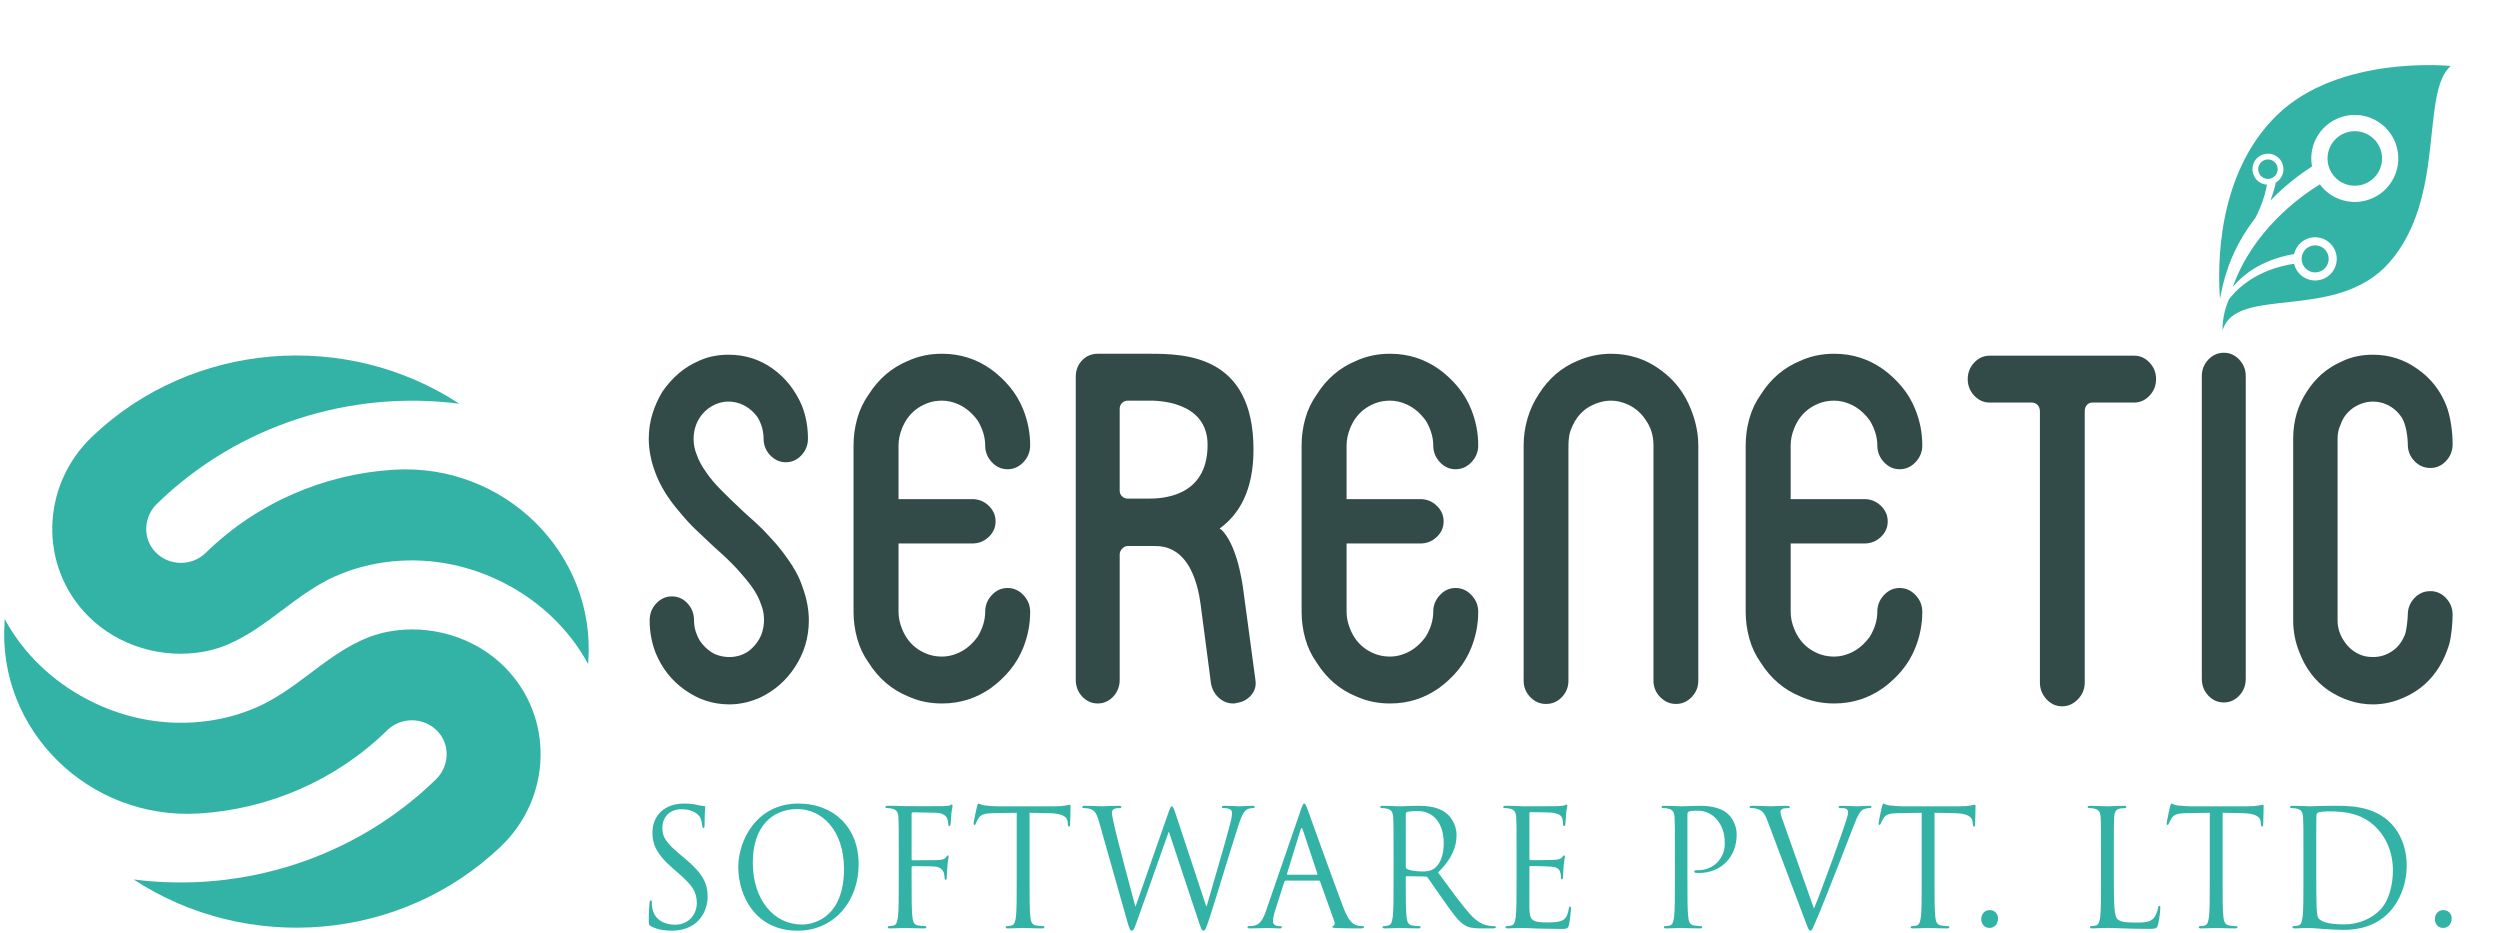 <svg width="201" height="75" viewBox="0 0 201 75" fill="none" xmlns="http://www.w3.org/2000/svg">
<path d="M3.232 53.513C5.455 55.652 8.316 57.161 11.377 57.789C14.502 58.43 17.839 58.119 20.743 56.82C24.462 55.157 27.107 51.565 31.206 50.787C34.573 50.148 38.182 51.223 40.578 53.633C44.577 57.656 44.374 64.136 40.268 68.055C32.193 75.764 19.806 76.65 10.742 70.709C19.469 71.829 28.49 69.036 35.04 62.672C36.123 61.619 36.222 59.896 35.186 58.799C34.097 57.644 32.253 57.616 31.128 58.717C26.978 62.775 21.587 65.048 16.044 65.401C7.141 65.968 -0.245 58.688 0.369 49.984C0.373 49.915 0.379 49.847 0.384 49.778C1.129 51.165 2.097 52.421 3.232 53.513Z" fill="#33B3A6"/>
<path d="M44.435 49.655C42.212 47.516 39.351 46.007 36.289 45.379C33.165 44.738 29.827 45.049 26.924 46.347C23.204 48.011 20.56 51.602 16.461 52.38C13.093 53.02 9.485 51.944 7.089 49.535C3.09 45.512 3.293 39.032 7.398 35.113C15.474 27.403 27.861 26.518 36.925 32.458C28.198 31.339 19.176 34.132 12.627 40.496C11.544 41.548 11.445 43.271 12.48 44.369C13.57 45.524 15.414 45.551 16.539 44.451C20.689 40.392 26.079 38.12 31.623 37.767C40.525 37.2 47.911 44.48 47.298 53.184C47.293 53.252 47.288 53.321 47.283 53.39C46.538 52.003 45.569 50.747 44.435 49.655Z" fill="#33B3A6"/>
<path d="M179.203 24.07C179.27 23.985 179.339 23.9 179.41 23.816C181.045 21.889 183.423 21.352 184.446 21.206C184.506 21.469 184.629 21.722 184.817 21.942C185.44 22.672 186.536 22.758 187.266 22.135C187.996 21.512 188.082 20.416 187.459 19.686C186.836 18.956 185.74 18.87 185.01 19.493C184.715 19.745 184.525 20.075 184.445 20.427C183.353 20.602 181.12 21.176 179.561 23.014C179.547 23.031 179.533 23.048 179.519 23.065C181.124 18.568 184.819 15.867 186.514 14.823C186.838 15.261 187.269 15.629 187.792 15.884C189.528 16.731 191.623 16.009 192.47 14.273C193.317 12.536 192.595 10.441 190.859 9.594C189.122 8.748 187.027 9.469 186.18 11.206C185.838 11.909 185.752 12.67 185.886 13.384C185.019 13.94 183.77 14.849 182.539 16.126C182.766 15.545 182.898 15.044 182.974 14.678C183.157 14.571 183.316 14.415 183.429 14.216C183.768 13.617 183.557 12.856 182.957 12.516C182.358 12.177 181.596 12.388 181.257 12.988C180.918 13.587 181.129 14.348 181.728 14.688C181.898 14.784 182.081 14.836 182.263 14.847C182.171 15.378 181.931 16.375 181.328 17.525C180.354 18.788 179.484 20.305 178.947 22.086C178.752 22.733 178.601 23.383 178.488 24.03C178.287 21.367 178.229 13.999 183.042 9.282C188.051 4.373 197.038 5.305 197.038 5.305C194.577 7.452 196.694 15.875 192.094 21.113C187.866 25.927 179.795 22.892 178.7 26.551C178.7 26.551 178.611 25.431 179.203 24.07Z" fill="#33B3A6"/>
<path d="M181.953 14.28C182.327 14.495 182.805 14.366 183.021 13.992C183.236 13.618 183.107 13.14 182.733 12.924C182.358 12.709 181.88 12.838 181.665 13.212C181.45 13.587 181.579 14.065 181.953 14.28Z" fill="#33B3A6"/>
<path d="M188.232 14.64C189.282 15.243 190.622 14.882 191.226 13.832C191.829 12.783 191.468 11.442 190.418 10.839C189.369 10.235 188.028 10.596 187.425 11.646C186.821 12.696 187.182 14.036 188.232 14.64Z" fill="#33B3A6"/>
<path d="M185.595 21.758C186.116 22.058 186.782 21.878 187.082 21.357C187.381 20.836 187.202 20.17 186.681 19.87C186.159 19.571 185.494 19.75 185.194 20.271C184.894 20.793 185.074 21.458 185.595 21.758Z" fill="#33B3A6"/>
<path d="M184.372 49.882V35.27C184.372 33.857 184.739 32.594 185.473 31.482C186.171 30.381 187.106 29.575 188.278 29.061C189.023 28.699 189.858 28.518 190.781 28.518C192.098 28.518 193.291 28.899 194.359 29.662C195.427 30.4 196.204 31.388 196.691 32.625C197.035 33.501 197.201 34.842 197.19 35.73C197.19 36.243 197.013 36.687 196.663 37.062C196.312 37.437 195.893 37.625 195.405 37.625C194.894 37.625 194.463 37.437 194.112 37.062C193.761 36.687 193.586 36.243 193.586 35.73C193.586 35.092 193.426 34.069 193.107 33.581C192.787 33.095 192.372 32.738 191.864 32.513C191.521 32.362 191.16 32.288 190.781 32.288C190.249 32.288 189.727 32.45 189.219 32.776C188.71 33.138 188.367 33.588 188.189 34.126C188.023 34.463 187.941 34.846 187.941 35.269V49.881C187.941 50.47 188.112 51.02 188.456 51.532C188.775 52.02 189.184 52.376 189.681 52.602C190 52.752 190.367 52.826 190.781 52.826C191.361 52.826 191.882 52.664 192.343 52.34C192.782 52.052 193.119 51.614 193.356 51.026C193.498 50.639 193.575 49.798 193.587 49.422C193.587 48.91 193.762 48.465 194.113 48.09C194.463 47.715 194.894 47.527 195.406 47.527C195.894 47.527 196.312 47.715 196.664 48.09C197.014 48.465 197.19 48.909 197.19 49.422C197.19 50.086 197.095 51.195 196.905 51.832C196.715 52.47 196.448 53.07 196.104 53.632C195.404 54.758 194.455 55.577 193.256 56.09C192.449 56.453 191.624 56.633 190.782 56.633C189.528 56.633 188.326 56.252 187.178 55.489C186.137 54.752 185.374 53.752 184.888 52.489C184.544 51.652 184.372 50.782 184.372 49.882Z" fill="#334B48"/>
<path d="M177.026 54.566V30.237C177.026 29.724 177.2 29.284 177.547 28.915C177.894 28.545 178.31 28.361 178.792 28.361C179.275 28.361 179.69 28.545 180.037 28.915C180.385 29.284 180.559 29.724 180.559 30.237V54.566C180.559 55.103 180.385 55.557 180.037 55.925C179.69 56.294 179.275 56.478 178.792 56.478C178.31 56.478 177.894 56.294 177.547 55.925C177.2 55.557 177.026 55.103 177.026 54.566Z" fill="#334B48"/>
<path d="M122.501 54.722V35.814C122.501 35.077 122.604 34.354 122.811 33.648C123.018 32.942 123.318 32.294 123.708 31.706C124.489 30.457 125.519 29.562 126.797 29.024C127.673 28.637 128.584 28.442 129.53 28.442C130.986 28.442 132.293 28.862 133.453 29.7C134.613 30.524 135.447 31.601 135.957 32.926C136.347 33.901 136.543 34.864 136.543 35.815V54.722C136.543 55.235 136.365 55.676 136.009 56.045C135.655 56.414 135.234 56.598 134.749 56.598C134.264 56.598 133.841 56.414 133.48 56.045C133.118 55.676 132.939 55.235 132.939 54.722V35.815C132.939 35.052 132.743 34.389 132.353 33.826C131.985 33.239 131.488 32.801 130.861 32.513C130.4 32.313 129.956 32.213 129.529 32.213C128.879 32.213 128.234 32.414 127.594 32.814C127.038 33.201 126.623 33.739 126.352 34.426C126.257 34.626 126.191 34.852 126.156 35.102C126.12 35.352 126.103 35.589 126.103 35.814V54.722C126.103 55.234 125.928 55.676 125.579 56.045C125.23 56.413 124.801 56.598 124.292 56.598C123.807 56.598 123.387 56.413 123.032 56.045C122.678 55.676 122.501 55.234 122.501 54.722Z" fill="#334B48"/>
<path d="M52.16 35.27C52.16 34.583 52.258 33.919 52.453 33.281C52.649 32.644 52.918 32.044 53.261 31.482C54.043 30.356 54.983 29.549 56.084 29.062C56.829 28.699 57.657 28.518 58.569 28.518C59.906 28.518 61.102 28.899 62.155 29.662C63.173 30.4 63.948 31.388 64.48 32.625C64.799 33.451 64.96 34.332 64.96 35.27C64.96 35.783 64.785 36.227 64.436 36.602C64.087 36.977 63.67 37.165 63.184 37.165C62.699 37.165 62.279 36.978 61.924 36.602C61.569 36.227 61.392 35.783 61.392 35.27C61.392 34.682 61.238 34.12 60.93 33.581C60.587 33.095 60.16 32.738 59.652 32.513C59.309 32.362 58.948 32.288 58.569 32.288C58.012 32.288 57.486 32.463 56.99 32.813C56.528 33.151 56.191 33.589 55.977 34.126C55.836 34.489 55.765 34.87 55.765 35.269C55.765 35.733 55.847 36.158 56.014 36.545C56.155 36.984 56.41 37.458 56.777 37.971C57.072 38.409 57.463 38.875 57.948 39.369C58.433 39.863 59.036 40.447 59.759 41.122C60.078 41.41 60.425 41.723 60.797 42.06C61.169 42.398 61.54 42.772 61.907 43.185C62.297 43.598 62.631 43.989 62.91 44.357C63.188 44.727 63.445 45.093 63.682 45.455C64.072 46.069 64.35 46.644 64.516 47.181C64.859 48.105 65.031 49.007 65.031 49.881C65.031 51.245 64.658 52.495 63.913 53.632C63.214 54.709 62.279 55.528 61.108 56.09C60.28 56.453 59.457 56.633 58.64 56.633C57.327 56.633 56.126 56.24 55.037 55.452C53.995 54.714 53.22 53.726 52.711 52.489C52.392 51.663 52.232 50.794 52.232 49.881C52.232 49.344 52.409 48.887 52.765 48.512C53.12 48.137 53.54 47.949 54.025 47.949C54.51 47.949 54.927 48.136 55.277 48.512C55.625 48.887 55.8 49.344 55.8 49.881C55.8 50.444 55.959 50.994 56.279 51.532C56.623 52.02 57.031 52.376 57.504 52.601C57.871 52.751 58.25 52.826 58.64 52.826C59.22 52.826 59.741 52.663 60.203 52.339C60.664 51.977 61.001 51.538 61.214 51.026C61.357 50.639 61.427 50.245 61.427 49.844C61.427 49.381 61.344 48.956 61.179 48.568C61.036 48.131 60.794 47.668 60.451 47.181C60.132 46.743 59.738 46.267 59.27 45.755C58.803 45.243 58.191 44.655 57.433 43.992C56.972 43.554 56.504 43.114 56.031 42.67C55.557 42.225 55.113 41.747 54.699 41.235C53.752 40.159 53.078 39.071 52.676 37.97C52.332 37.046 52.16 36.146 52.16 35.27Z" fill="#334B48"/>
<path d="M158.205 30.48C158.205 29.965 158.379 29.522 158.729 29.151C159.077 28.78 159.494 28.595 159.978 28.595H171.574C172.059 28.595 172.475 28.779 172.824 29.151C173.173 29.522 173.348 29.964 173.348 30.48C173.348 30.995 173.173 31.438 172.825 31.809C172.477 32.18 172.062 32.366 171.578 32.366H168.233C168.044 32.366 167.893 32.432 167.781 32.563C167.669 32.694 167.613 32.859 167.613 33.059V54.876C167.613 55.388 167.432 55.835 167.069 56.217C166.706 56.597 166.281 56.788 165.794 56.788C165.306 56.788 164.886 56.597 164.536 56.217C164.185 55.835 164.009 55.388 164.009 54.876V33.059C164.009 32.859 163.947 32.694 163.823 32.563C163.699 32.432 163.543 32.366 163.355 32.366H159.974C159.491 32.366 159.074 32.18 158.726 31.809C158.379 31.438 158.205 30.995 158.205 30.48Z" fill="#334B48"/>
<path d="M81.008 47.274C80.515 47.274 80.093 47.465 79.739 47.847C79.385 48.228 79.208 48.675 79.208 49.188C79.208 49.85 79.01 50.512 78.614 51.176C78.17 51.789 77.654 52.227 77.066 52.489C76.622 52.689 76.184 52.789 75.752 52.789C75.38 52.789 75.035 52.739 74.717 52.639C74.4 52.539 74.09 52.388 73.791 52.188C73.226 51.8 72.806 51.263 72.53 50.576C72.338 50.112 72.242 49.65 72.242 49.188V46.674V46.018V43.696H78.169C78.681 43.696 79.122 43.522 79.492 43.173C79.861 42.824 80.045 42.406 80.045 41.921C80.045 41.436 79.861 41.016 79.492 40.661C79.122 40.306 78.681 40.128 78.169 40.128H72.242V35.814C72.242 35.352 72.338 34.889 72.53 34.426C72.806 33.739 73.226 33.201 73.791 32.814C74.091 32.613 74.4 32.464 74.717 32.363C75.035 32.263 75.38 32.213 75.752 32.213C76.184 32.213 76.622 32.313 77.066 32.513C77.654 32.775 78.17 33.213 78.614 33.825C79.01 34.489 79.208 35.152 79.208 35.814C79.208 36.326 79.385 36.774 79.739 37.155C80.093 37.536 80.516 37.727 81.008 37.727C81.499 37.727 81.926 37.536 82.285 37.155C82.645 36.774 82.825 36.326 82.825 35.814C82.825 34.814 82.638 33.85 82.267 32.925C82.003 32.263 81.649 31.662 81.205 31.125C80.761 30.587 80.257 30.112 79.693 29.7C78.517 28.862 77.204 28.442 75.752 28.442H75.716C74.732 28.442 73.82 28.637 72.981 29.024C71.685 29.562 70.641 30.457 69.849 31.706C69.429 32.294 69.12 32.942 68.922 33.648C68.724 34.354 68.625 35.077 68.625 35.814V40.128V43.696V46.018V46.674V49.188C68.625 49.924 68.724 50.647 68.922 51.354C69.12 52.06 69.429 52.707 69.849 53.295C70.641 54.545 71.685 55.44 72.981 55.977C73.82 56.364 74.732 56.559 75.716 56.559H75.752C77.204 56.559 78.517 56.139 79.693 55.302C80.257 54.89 80.761 54.414 81.205 53.877C81.649 53.339 82.003 52.738 82.267 52.077C82.638 51.151 82.825 50.188 82.825 49.188C82.825 48.675 82.645 48.228 82.285 47.847C81.925 47.465 81.499 47.274 81.008 47.274Z" fill="#334B48"/>
<path d="M117.031 47.274C116.539 47.274 116.116 47.465 115.763 47.847C115.409 48.228 115.232 48.675 115.232 49.188C115.232 49.85 115.034 50.512 114.638 51.176C114.194 51.789 113.678 52.227 113.09 52.489C112.645 52.689 112.208 52.789 111.776 52.789C111.404 52.789 111.059 52.739 110.741 52.639C110.423 52.539 110.114 52.388 109.814 52.188C109.25 51.8 108.83 51.263 108.554 50.576C108.362 50.112 108.266 49.65 108.266 49.188V46.674V46.018V43.696H114.193C114.705 43.696 115.146 43.522 115.515 43.173C115.884 42.824 116.068 42.406 116.068 41.921C116.068 41.436 115.884 41.016 115.515 40.661C115.146 40.306 114.705 40.128 114.193 40.128H108.266V35.814C108.266 35.352 108.362 34.889 108.554 34.426C108.83 33.739 109.25 33.201 109.814 32.814C110.114 32.613 110.423 32.464 110.741 32.363C111.059 32.263 111.404 32.213 111.776 32.213C112.208 32.213 112.645 32.313 113.09 32.513C113.678 32.775 114.194 33.213 114.638 33.825C115.034 34.489 115.232 35.152 115.232 35.814C115.232 36.326 115.409 36.774 115.763 37.155C116.116 37.536 116.54 37.727 117.031 37.727C117.523 37.727 117.95 37.536 118.309 37.155C118.669 36.774 118.849 36.326 118.849 35.814C118.849 34.814 118.662 33.85 118.291 32.925C118.027 32.263 117.673 31.662 117.229 31.125C116.785 30.587 116.281 30.112 115.717 29.7C114.541 28.862 113.227 28.442 111.776 28.442H111.74C110.756 28.442 109.843 28.637 109.004 29.024C107.708 29.562 106.664 30.457 105.873 31.706C105.453 32.294 105.144 32.942 104.946 33.648C104.748 34.354 104.649 35.077 104.649 35.814V40.128V43.696V46.018V46.674V49.188C104.649 49.924 104.748 50.647 104.946 51.354C105.144 52.06 105.453 52.707 105.873 53.295C106.665 54.545 107.708 55.44 109.004 55.977C109.843 56.364 110.756 56.559 111.74 56.559H111.776C113.227 56.559 114.541 56.139 115.717 55.302C116.281 54.89 116.785 54.414 117.229 53.877C117.673 53.339 118.027 52.738 118.291 52.077C118.662 51.151 118.849 50.188 118.849 49.188C118.849 48.675 118.669 48.228 118.309 47.847C117.949 47.465 117.523 47.274 117.031 47.274Z" fill="#334B48"/>
<path d="M152.736 47.274C152.243 47.274 151.821 47.465 151.467 47.847C151.113 48.228 150.936 48.675 150.936 49.188C150.936 49.85 150.738 50.512 150.342 51.176C149.898 51.789 149.382 52.227 148.794 52.489C148.35 52.689 147.912 52.789 147.48 52.789C147.109 52.789 146.763 52.739 146.446 52.639C146.128 52.539 145.818 52.388 145.519 52.188C144.955 51.8 144.535 51.263 144.258 50.576C144.066 50.112 143.97 49.65 143.97 49.188V46.674V46.018V43.696H149.897C150.41 43.696 150.85 43.522 151.22 43.173C151.589 42.824 151.773 42.406 151.773 41.921C151.773 41.436 151.589 41.016 151.22 40.661C150.85 40.306 150.41 40.128 149.897 40.128H143.97V35.814C143.97 35.352 144.066 34.889 144.258 34.426C144.535 33.739 144.955 33.201 145.519 32.814C145.819 32.613 146.128 32.464 146.446 32.363C146.763 32.263 147.109 32.213 147.48 32.213C147.912 32.213 148.35 32.313 148.794 32.513C149.382 32.775 149.898 33.213 150.342 33.825C150.738 34.489 150.936 35.152 150.936 35.814C150.936 36.326 151.113 36.774 151.467 37.155C151.821 37.536 152.244 37.727 152.736 37.727C153.227 37.727 153.654 37.536 154.013 37.155C154.373 36.774 154.553 36.326 154.553 35.814C154.553 34.814 154.366 33.85 153.995 32.925C153.731 32.263 153.377 31.662 152.933 31.125C152.489 30.587 151.986 30.112 151.421 29.7C150.246 28.862 148.932 28.442 147.48 28.442H147.444C146.46 28.442 145.548 28.637 144.709 29.024C143.413 29.562 142.369 30.457 141.577 31.706C141.157 32.294 140.848 32.942 140.65 33.648C140.452 34.354 140.353 35.077 140.353 35.814V40.128V43.696V46.018V46.674V49.188C140.353 49.924 140.452 50.647 140.65 51.354C140.848 52.06 141.157 52.707 141.577 53.295C142.369 54.545 143.413 55.44 144.709 55.977C145.548 56.364 146.46 56.559 147.444 56.559H147.48C148.932 56.559 150.246 56.139 151.421 55.302C151.985 54.89 152.489 54.414 152.933 53.877C153.377 53.339 153.731 52.738 153.995 52.077C154.366 51.151 154.553 50.188 154.553 49.188C154.553 48.675 154.373 48.228 154.013 47.847C153.653 47.465 153.227 47.274 152.736 47.274Z" fill="#334B48"/>
<path d="M100.94 54.699L100.815 53.771C100.758 53.347 100.686 52.81 100.598 52.16C100.51 51.51 100.419 50.831 100.324 50.123C100.228 49.415 100.137 48.736 100.049 48.086C99.962 47.436 99.644 44.234 98.327 42.712C98.238 42.618 98.148 42.547 98.056 42.492C99.57 41.41 100.781 39.504 100.781 36.15C100.781 28.442 95.133 28.442 92.331 28.442H88.266C87.758 28.442 87.331 28.623 86.988 28.985C86.657 29.335 86.491 29.78 86.491 30.317V54.646C86.491 55.183 86.665 55.637 87.012 56.006C87.359 56.374 87.775 56.559 88.258 56.559C88.741 56.559 89.156 56.374 89.503 56.006C89.85 55.637 90.024 55.183 90.024 54.646V44.554C90.036 44.366 90.113 44.21 90.256 44.085C90.375 43.96 90.517 43.897 90.683 43.897H92.32C92.449 43.897 92.652 43.903 92.906 43.902C96.11 43.902 96.477 48.209 96.593 49.083C96.707 49.955 96.823 50.827 96.937 51.694C97.051 52.56 97.15 53.307 97.231 53.932C97.314 54.557 97.355 54.883 97.355 54.907C97.439 55.395 97.649 55.793 97.989 56.099C98.328 56.406 98.716 56.559 99.156 56.559C99.275 56.559 99.359 56.546 99.407 56.52C99.894 56.457 100.293 56.246 100.602 55.886C100.84 55.601 100.959 55.29 100.959 54.951C100.958 54.867 100.951 54.783 100.94 54.699ZM92.318 40.089H90.681C90.492 40.089 90.334 40.026 90.21 39.901C90.085 39.778 90.023 39.627 90.023 39.451V32.886C90.023 32.687 90.085 32.524 90.21 32.398C90.334 32.275 90.492 32.212 90.681 32.212H92.318C92.983 32.199 97.09 32.212 97.09 35.767C97.09 40.039 93.291 40.089 92.318 40.089Z" fill="#334B48"/>
<path d="M52.345 74.475C52.173 74.384 52.16 74.332 52.16 73.98C52.16 73.328 52.209 72.806 52.222 72.598C52.234 72.454 52.259 72.389 52.321 72.389C52.394 72.389 52.407 72.428 52.407 72.533C52.407 72.65 52.407 72.832 52.444 73.015C52.628 73.98 53.44 74.345 54.264 74.345C55.445 74.345 56.023 73.445 56.023 72.611C56.023 71.711 55.666 71.189 54.608 70.264L54.055 69.781C52.751 68.647 52.455 67.838 52.455 66.951C52.455 65.556 53.439 64.605 55.002 64.605C55.481 64.605 55.838 64.656 56.146 64.735C56.379 64.787 56.478 64.8 56.576 64.8C56.675 64.8 56.7 64.826 56.7 64.892C56.7 64.957 56.65 65.387 56.65 66.274C56.65 66.483 56.625 66.573 56.564 66.573C56.49 66.573 56.478 66.508 56.465 66.404C56.453 66.248 56.379 65.896 56.306 65.752C56.231 65.609 55.9 65.062 54.768 65.062C53.919 65.062 53.255 65.622 53.255 66.574C53.255 67.317 53.575 67.787 54.756 68.765L55.1 69.051C56.551 70.264 56.896 71.073 56.896 72.115C56.896 72.65 56.7 73.641 55.85 74.28C55.322 74.671 54.657 74.827 53.993 74.827C53.415 74.827 52.849 74.736 52.345 74.475Z" fill="#33B3A6"/>
<path d="M64.203 64.605C66.971 64.605 69.037 66.457 69.037 69.495C69.037 72.415 67.094 74.828 64.129 74.828C60.759 74.828 59.357 72.051 59.357 69.704C59.356 67.591 60.808 64.605 64.203 64.605ZM64.461 74.332C65.568 74.332 67.856 73.654 67.856 69.859C67.856 66.731 66.059 65.049 64.116 65.049C62.062 65.049 60.525 66.482 60.525 69.338C60.525 72.376 62.247 74.332 64.461 74.332Z" fill="#33B3A6"/>
<path d="M72.26 68.569C72.26 66.535 72.26 66.17 72.235 65.752C72.21 65.31 72.112 65.101 71.706 65.01C71.608 64.983 71.399 64.97 71.288 64.97C71.239 64.97 71.189 64.944 71.189 64.892C71.189 64.814 71.251 64.788 71.386 64.788C71.669 64.788 72.002 64.788 72.272 64.8L72.776 64.813C73.022 64.813 75.519 64.826 75.802 64.813C76.036 64.8 76.233 64.8 76.343 64.761C76.417 64.735 76.466 64.683 76.515 64.683C76.564 64.683 76.589 64.735 76.589 64.8C76.589 64.892 76.528 65.049 76.491 65.413C76.478 65.544 76.454 66.118 76.429 66.274C76.417 66.339 76.392 66.417 76.331 66.417C76.269 66.417 76.244 66.352 76.244 66.261C76.244 66.157 76.208 65.935 76.133 65.765C76.06 65.596 75.777 65.361 75.297 65.348L73.403 65.309C73.329 65.309 73.293 65.348 73.293 65.452V69.051C73.293 69.129 73.305 69.168 73.379 69.168L74.953 69.155C75.162 69.155 75.334 69.155 75.507 69.142C75.803 69.116 75.962 69.077 76.073 68.907C76.122 68.842 76.159 68.777 76.209 68.777C76.257 68.777 76.27 68.816 76.27 68.881C76.27 68.959 76.209 69.181 76.172 69.612C76.147 69.872 76.123 70.394 76.123 70.485C76.123 70.603 76.123 70.733 76.036 70.733C75.975 70.733 75.95 70.681 75.95 70.616C75.938 70.485 75.925 70.303 75.877 70.147C75.815 69.964 75.618 69.729 75.236 69.677C74.929 69.638 73.588 69.638 73.379 69.638C73.318 69.638 73.293 69.665 73.293 69.755V70.864C73.293 72.115 73.293 73.145 73.355 73.693C73.391 74.071 73.465 74.359 73.834 74.41C74.007 74.437 74.277 74.462 74.388 74.462C74.462 74.462 74.486 74.501 74.486 74.54C74.486 74.606 74.425 74.645 74.29 74.645C73.613 74.645 72.838 74.606 72.777 74.606C72.715 74.606 71.94 74.645 71.571 74.645C71.436 74.645 71.374 74.618 71.374 74.54C71.374 74.501 71.399 74.462 71.473 74.462C71.583 74.462 71.731 74.436 71.842 74.41C72.087 74.359 72.149 74.071 72.199 73.693C72.26 73.146 72.26 72.116 72.26 70.864V68.569H72.26Z" fill="#33B3A6"/>
<path d="M82.777 70.864C82.777 72.115 82.777 73.145 82.838 73.694C82.876 74.072 82.949 74.359 83.318 74.411C83.49 74.437 83.761 74.463 83.872 74.463C83.946 74.463 83.971 74.501 83.971 74.54C83.971 74.606 83.909 74.645 83.774 74.645C83.097 74.645 82.322 74.606 82.261 74.606C82.199 74.606 81.424 74.645 81.056 74.645C80.92 74.645 80.858 74.619 80.858 74.54C80.858 74.501 80.883 74.463 80.957 74.463C81.067 74.463 81.215 74.436 81.326 74.411C81.572 74.359 81.633 74.071 81.683 73.694C81.744 73.146 81.744 72.116 81.744 70.864V65.349L79.924 65.375C79.161 65.388 78.866 65.479 78.669 65.792C78.534 66.014 78.497 66.105 78.46 66.196C78.424 66.301 78.387 66.327 78.337 66.327C78.3 66.327 78.276 66.288 78.276 66.21C78.276 66.079 78.522 64.958 78.546 64.854C78.571 64.775 78.62 64.606 78.669 64.606C78.756 64.606 78.879 64.737 79.211 64.762C79.567 64.801 80.035 64.827 80.183 64.827H84.795C85.189 64.827 85.472 64.801 85.669 64.762C85.853 64.736 85.964 64.697 86.013 64.697C86.075 64.697 86.075 64.775 86.075 64.853C86.075 65.245 86.038 66.144 86.038 66.287C86.038 66.404 86.001 66.457 85.952 66.457C85.89 66.457 85.865 66.418 85.853 66.235L85.841 66.092C85.804 65.701 85.509 65.401 84.328 65.375L82.778 65.349V70.864H82.777Z" fill="#33B3A6"/>
<path d="M96.972 72.846H97.021C97.354 71.646 98.485 67.865 98.915 66.196C99.039 65.713 99.051 65.531 99.051 65.362C99.051 65.127 98.915 64.97 98.35 64.97C98.288 64.97 98.239 64.931 98.239 64.879C98.239 64.814 98.301 64.787 98.448 64.787C99.076 64.787 99.592 64.827 99.703 64.827C99.789 64.827 100.318 64.787 100.699 64.787C100.81 64.787 100.871 64.814 100.871 64.866C100.871 64.931 100.835 64.97 100.761 64.97C100.711 64.97 100.478 64.983 100.343 65.036C99.974 65.179 99.777 65.726 99.543 66.444C99.002 68.1 97.76 72.246 97.28 73.706C96.96 74.671 96.898 74.827 96.763 74.827C96.64 74.827 96.566 74.658 96.394 74.149L93.983 66.887H93.958C93.516 68.139 91.831 72.924 91.388 74.136C91.19 74.684 91.129 74.827 90.982 74.827C90.858 74.827 90.797 74.684 90.551 73.797L88.362 66.066C88.165 65.375 88.005 65.179 87.685 65.049C87.525 64.983 87.218 64.97 87.132 64.97C87.07 64.97 87.021 64.957 87.021 64.879C87.021 64.813 87.094 64.787 87.218 64.787C87.858 64.787 88.534 64.826 88.669 64.826C88.78 64.826 89.321 64.787 89.936 64.787C90.108 64.787 90.158 64.826 90.158 64.879C90.158 64.957 90.096 64.97 90.034 64.97C89.936 64.97 89.703 64.97 89.555 65.049C89.482 65.088 89.395 65.192 89.395 65.361C89.395 65.531 89.506 65.987 89.629 66.561C89.814 67.395 91.092 72.18 91.277 72.872H91.302L93.909 65.427C94.094 64.892 94.143 64.827 94.217 64.827C94.303 64.827 94.377 64.997 94.524 65.44L96.972 72.846Z" fill="#33B3A6"/>
<path d="M104.587 65.114C104.734 64.683 104.784 64.605 104.857 64.605C104.931 64.605 104.98 64.671 105.128 65.075C105.312 65.57 107.243 70.955 107.994 72.937C108.437 74.097 108.793 74.306 109.052 74.384C109.236 74.45 109.42 74.462 109.544 74.462C109.618 74.462 109.667 74.475 109.667 74.54C109.667 74.618 109.557 74.645 109.421 74.645C109.237 74.645 108.339 74.645 107.49 74.618C107.256 74.606 107.121 74.606 107.121 74.527C107.121 74.475 107.158 74.449 107.207 74.436C107.281 74.409 107.354 74.292 107.281 74.083L106.137 70.876C106.112 70.824 106.088 70.798 106.026 70.798H103.382C103.32 70.798 103.283 70.837 103.259 70.903L102.52 73.21C102.41 73.536 102.348 73.849 102.348 74.084C102.348 74.345 102.607 74.462 102.816 74.462H102.939C103.025 74.462 103.062 74.489 103.062 74.54C103.062 74.618 102.989 74.645 102.878 74.645C102.582 74.645 102.053 74.606 101.918 74.606C101.783 74.606 101.106 74.645 100.528 74.645C100.368 74.645 100.295 74.618 100.295 74.54C100.295 74.489 100.344 74.462 100.405 74.462C100.492 74.462 100.664 74.45 100.762 74.436C101.328 74.358 101.574 73.862 101.795 73.21L104.587 65.114ZM105.866 70.329C105.927 70.329 105.927 70.29 105.915 70.238L104.746 66.718C104.685 66.522 104.623 66.522 104.562 66.718L103.479 70.238C103.454 70.303 103.479 70.329 103.516 70.329H105.866Z" fill="#33B3A6"/>
<path d="M112.041 68.569C112.041 66.535 112.041 66.17 112.016 65.752C111.992 65.31 111.893 65.101 111.487 65.01C111.389 64.983 111.179 64.97 111.069 64.97C111.02 64.97 110.971 64.944 110.971 64.892C110.971 64.814 111.032 64.788 111.168 64.788C111.722 64.788 112.497 64.827 112.557 64.827C112.693 64.827 113.628 64.788 114.009 64.788C114.784 64.788 115.608 64.866 116.26 65.362C116.567 65.596 117.108 66.235 117.108 67.135C117.108 68.099 116.727 69.064 115.62 70.147C116.628 71.516 117.465 72.676 118.178 73.485C118.843 74.228 119.372 74.371 119.679 74.423C119.913 74.462 120.085 74.462 120.159 74.462C120.22 74.462 120.269 74.501 120.269 74.54C120.269 74.618 120.196 74.645 119.974 74.645H119.101C118.412 74.645 118.104 74.579 117.785 74.397C117.256 74.097 116.825 73.459 116.124 72.48C115.607 71.763 115.029 70.89 114.783 70.551C114.734 70.499 114.697 70.473 114.623 70.473L113.11 70.446C113.049 70.446 113.024 70.485 113.024 70.551V70.864C113.024 72.115 113.024 73.145 113.085 73.693C113.122 74.071 113.196 74.359 113.565 74.41C113.737 74.437 114.008 74.462 114.119 74.462C114.193 74.462 114.218 74.501 114.218 74.54C114.218 74.606 114.156 74.645 114.021 74.645C113.344 74.645 112.569 74.606 112.507 74.606C112.496 74.606 111.72 74.645 111.352 74.645C111.216 74.645 111.154 74.618 111.154 74.54C111.154 74.501 111.179 74.462 111.253 74.462C111.364 74.462 111.511 74.436 111.622 74.41C111.868 74.359 111.929 74.071 111.979 73.693C112.041 73.146 112.041 72.116 112.041 70.864V68.569H112.041ZM113.025 69.703C113.025 69.768 113.05 69.82 113.111 69.859C113.296 69.976 113.861 70.068 114.403 70.068C114.698 70.068 115.043 70.029 115.326 69.82C115.756 69.507 116.076 68.803 116.076 67.812C116.076 66.182 115.264 65.205 113.948 65.205C113.579 65.205 113.247 65.244 113.124 65.283C113.062 65.309 113.025 65.361 113.025 65.439V69.703H113.025Z" fill="#33B3A6"/>
<path d="M121.931 68.569C121.931 66.535 121.931 66.17 121.906 65.752C121.881 65.31 121.783 65.101 121.377 65.01C121.279 64.983 121.07 64.97 120.959 64.97C120.91 64.97 120.86 64.944 120.86 64.892C120.86 64.814 120.922 64.788 121.057 64.788C121.34 64.788 121.673 64.788 121.943 64.8L122.448 64.827C122.533 64.827 124.981 64.827 125.264 64.814C125.498 64.801 125.695 64.775 125.793 64.749C125.855 64.736 125.904 64.683 125.965 64.683C126.002 64.683 126.014 64.735 126.014 64.8C126.014 64.892 125.953 65.049 125.916 65.413C125.904 65.544 125.879 66.118 125.854 66.274C125.842 66.339 125.818 66.417 125.768 66.417C125.694 66.417 125.67 66.352 125.67 66.248C125.67 66.156 125.657 65.935 125.596 65.778C125.509 65.57 125.387 65.413 124.723 65.335C124.513 65.309 123.173 65.296 123.037 65.296C122.988 65.296 122.964 65.335 122.964 65.427V69.025C122.964 69.116 122.976 69.156 123.037 69.156C123.198 69.156 124.71 69.156 124.993 69.129C125.288 69.103 125.46 69.077 125.571 68.947C125.657 68.843 125.706 68.777 125.756 68.777C125.793 68.777 125.818 68.804 125.818 68.882C125.818 68.96 125.756 69.181 125.719 69.612C125.694 69.873 125.67 70.355 125.67 70.446C125.67 70.551 125.67 70.694 125.584 70.694C125.522 70.694 125.498 70.642 125.498 70.577C125.498 70.446 125.498 70.316 125.448 70.147C125.399 69.964 125.288 69.743 124.809 69.69C124.477 69.651 123.259 69.625 123.05 69.625C122.988 69.625 122.964 69.664 122.964 69.716V70.864C122.964 71.307 122.952 72.82 122.964 73.093C123.001 73.993 123.185 74.162 124.391 74.162C124.711 74.162 125.252 74.162 125.572 74.019C125.892 73.876 126.039 73.615 126.125 73.081C126.15 72.937 126.174 72.885 126.236 72.885C126.309 72.885 126.309 72.989 126.309 73.081C126.309 73.185 126.211 74.071 126.15 74.346C126.063 74.685 125.965 74.685 125.485 74.685C124.562 74.685 123.886 74.659 123.406 74.646C122.927 74.619 122.631 74.607 122.447 74.607C122.422 74.607 122.213 74.607 121.955 74.619C121.709 74.619 121.426 74.646 121.241 74.646C121.106 74.646 121.045 74.619 121.045 74.541C121.045 74.502 121.069 74.463 121.143 74.463C121.254 74.463 121.401 74.437 121.512 74.411C121.758 74.359 121.82 74.072 121.869 73.694C121.931 73.147 121.931 72.117 121.931 70.865V68.569H121.931Z" fill="#33B3A6"/>
<path d="M134.662 68.569C134.662 66.535 134.662 66.17 134.637 65.752C134.613 65.31 134.514 65.101 134.108 65.01C134.01 64.983 133.801 64.97 133.691 64.97C133.642 64.97 133.592 64.944 133.592 64.892C133.592 64.814 133.654 64.788 133.789 64.788C134.343 64.788 135.081 64.827 135.179 64.827C135.45 64.827 136.163 64.788 136.729 64.788C138.266 64.788 138.82 65.335 139.016 65.531C139.287 65.805 139.631 66.391 139.631 67.083C139.631 68.934 138.352 70.186 136.605 70.186C136.544 70.186 136.408 70.186 136.347 70.173C136.285 70.173 136.212 70.147 136.212 70.082C136.212 69.977 136.285 69.964 136.544 69.964C137.737 69.964 138.672 69.038 138.672 67.839C138.672 67.409 138.635 66.535 137.982 65.831C137.33 65.127 136.58 65.18 136.298 65.18C136.088 65.18 135.88 65.206 135.769 65.258C135.695 65.284 135.67 65.375 135.67 65.505V70.865C135.67 72.116 135.67 73.146 135.731 73.694C135.769 74.072 135.842 74.359 136.211 74.411C136.383 74.437 136.654 74.463 136.765 74.463C136.839 74.463 136.863 74.502 136.863 74.541C136.863 74.606 136.802 74.645 136.667 74.645C135.99 74.645 135.215 74.606 135.154 74.606C135.117 74.606 134.342 74.645 133.973 74.645C133.837 74.645 133.776 74.619 133.776 74.541C133.776 74.502 133.801 74.463 133.875 74.463C133.985 74.463 134.133 74.437 134.244 74.411C134.489 74.359 134.551 74.071 134.6 73.694C134.662 73.146 134.662 72.116 134.662 70.865V68.569H134.662Z" fill="#33B3A6"/>
<path d="M145.844 73.054C146.557 71.307 148.205 66.757 148.476 65.817C148.537 65.621 148.586 65.439 148.586 65.322C148.586 65.218 148.55 65.087 148.427 65.022C148.279 64.97 148.094 64.97 147.959 64.97C147.885 64.97 147.824 64.957 147.824 64.892C147.824 64.814 147.897 64.788 148.094 64.788C148.586 64.788 149.153 64.827 149.3 64.827C149.374 64.827 149.903 64.788 150.259 64.788C150.395 64.788 150.468 64.814 150.468 64.879C150.468 64.944 150.419 64.971 150.321 64.971C150.235 64.971 149.964 64.971 149.73 65.127C149.57 65.244 149.386 65.466 149.054 66.352C148.919 66.718 148.304 68.282 147.676 69.885C146.926 71.79 146.372 73.197 146.089 73.836C145.745 74.618 145.696 74.827 145.573 74.827C145.426 74.827 145.364 74.645 145.131 74.019L142.116 66.026C141.846 65.296 141.661 65.152 141.232 65.022C141.047 64.97 140.838 64.97 140.763 64.97C140.69 64.97 140.665 64.931 140.665 64.879C140.665 64.8 140.789 64.787 140.985 64.787C141.576 64.787 142.277 64.826 142.425 64.826C142.548 64.826 143.101 64.787 143.568 64.787C143.79 64.787 143.901 64.813 143.901 64.879C143.901 64.944 143.864 64.97 143.778 64.97C143.642 64.97 143.421 64.983 143.31 65.036C143.175 65.101 143.15 65.205 143.15 65.296C143.15 65.466 143.297 65.87 143.482 66.378L145.844 73.054Z" fill="#33B3A6"/>
<path d="M155.536 70.864C155.536 72.115 155.536 73.145 155.598 73.694C155.635 74.072 155.709 74.359 156.078 74.411C156.25 74.437 156.521 74.463 156.632 74.463C156.705 74.463 156.73 74.501 156.73 74.54C156.73 74.606 156.668 74.645 156.533 74.645C155.857 74.645 155.082 74.606 155.02 74.606C154.959 74.606 154.184 74.645 153.814 74.645C153.679 74.645 153.618 74.619 153.618 74.54C153.618 74.501 153.642 74.463 153.716 74.463C153.827 74.463 153.975 74.436 154.085 74.411C154.331 74.359 154.393 74.071 154.442 73.694C154.504 73.146 154.504 72.116 154.504 70.864V65.349L152.683 65.375C151.921 65.388 151.625 65.479 151.429 65.792C151.294 66.014 151.257 66.105 151.22 66.196C151.183 66.301 151.146 66.327 151.097 66.327C151.06 66.327 151.035 66.288 151.035 66.21C151.035 66.079 151.281 64.958 151.306 64.854C151.331 64.775 151.38 64.606 151.429 64.606C151.515 64.606 151.638 64.737 151.97 64.762C152.327 64.801 152.794 64.827 152.942 64.827H157.555C157.949 64.827 158.231 64.801 158.428 64.762C158.613 64.736 158.724 64.697 158.772 64.697C158.834 64.697 158.834 64.775 158.834 64.853C158.834 65.245 158.797 66.144 158.797 66.287C158.797 66.404 158.76 66.457 158.71 66.457C158.649 66.457 158.625 66.418 158.612 66.235L158.6 66.092C158.563 65.701 158.268 65.401 157.087 65.375L155.537 65.349V70.864H155.536Z" fill="#33B3A6"/>
<path d="M159.289 73.889C159.289 73.589 159.486 73.172 159.965 73.172C160.346 73.172 160.642 73.433 160.642 73.85C160.642 74.267 160.371 74.606 159.953 74.606C159.486 74.606 159.289 74.215 159.289 73.889Z" fill="#33B3A6"/>
<path d="M169.953 70.89C169.953 72.806 170.002 73.641 170.224 73.875C170.421 74.084 170.74 74.175 171.7 74.175C172.352 74.175 172.894 74.162 173.188 73.784C173.348 73.575 173.471 73.249 173.509 73.001C173.52 72.897 173.545 72.832 173.619 72.832C173.681 72.832 173.693 72.884 173.693 73.028C173.693 73.171 173.606 73.953 173.508 74.332C173.421 74.631 173.385 74.684 172.733 74.684C171.847 74.684 171.208 74.657 170.691 74.645C170.174 74.618 169.793 74.606 169.437 74.606C169.388 74.606 169.178 74.618 168.932 74.618C168.687 74.631 168.416 74.645 168.231 74.645C168.095 74.645 168.034 74.618 168.034 74.54C168.034 74.501 168.059 74.462 168.133 74.462C168.243 74.462 168.391 74.436 168.502 74.41C168.747 74.359 168.809 74.071 168.859 73.693C168.92 73.146 168.92 72.116 168.92 70.864V68.569C168.92 66.535 168.92 66.17 168.896 65.752C168.87 65.31 168.772 65.101 168.366 65.01C168.268 64.983 168.059 64.97 167.948 64.97C167.899 64.97 167.85 64.944 167.85 64.892C167.85 64.814 167.912 64.788 168.046 64.788C168.6 64.788 169.375 64.827 169.437 64.827C169.498 64.827 170.396 64.788 170.765 64.788C170.9 64.788 170.962 64.814 170.962 64.892C170.962 64.944 170.913 64.97 170.864 64.97C170.777 64.97 170.605 64.983 170.458 65.01C170.101 65.075 170.002 65.296 169.978 65.752C169.953 66.17 169.953 66.535 169.953 68.569V70.89Z" fill="#33B3A6"/>
<path d="M178.699 70.864C178.699 72.115 178.699 73.145 178.761 73.694C178.798 74.072 178.872 74.359 179.241 74.411C179.413 74.437 179.683 74.463 179.794 74.463C179.868 74.463 179.893 74.501 179.893 74.54C179.893 74.606 179.831 74.645 179.696 74.645C179.02 74.645 178.245 74.606 178.183 74.606C178.122 74.606 177.347 74.645 176.977 74.645C176.842 74.645 176.781 74.619 176.781 74.54C176.781 74.501 176.805 74.463 176.879 74.463C176.99 74.463 177.138 74.436 177.248 74.411C177.494 74.359 177.556 74.071 177.605 73.694C177.667 73.146 177.667 72.116 177.667 70.864V65.349L175.846 65.375C175.084 65.388 174.788 65.479 174.592 65.792C174.456 66.014 174.42 66.105 174.383 66.196C174.346 66.301 174.309 66.327 174.26 66.327C174.223 66.327 174.198 66.288 174.198 66.21C174.198 66.079 174.444 64.958 174.469 64.854C174.494 64.775 174.543 64.606 174.592 64.606C174.678 64.606 174.801 64.737 175.133 64.762C175.49 64.801 175.957 64.827 176.105 64.827H180.718C181.112 64.827 181.394 64.801 181.591 64.762C181.775 64.736 181.886 64.697 181.935 64.697C181.997 64.697 181.997 64.775 181.997 64.853C181.997 65.245 181.96 66.144 181.96 66.287C181.96 66.404 181.923 66.457 181.873 66.457C181.812 66.457 181.788 66.418 181.775 66.235L181.763 66.092C181.726 65.701 181.431 65.401 180.25 65.375L178.7 65.349V70.864H178.699Z" fill="#33B3A6"/>
<path d="M185.195 68.569C185.195 66.535 185.195 66.17 185.17 65.752C185.145 65.31 185.046 65.101 184.641 65.01C184.542 64.983 184.333 64.97 184.223 64.97C184.174 64.97 184.124 64.944 184.124 64.892C184.124 64.814 184.186 64.788 184.321 64.788C184.875 64.788 185.65 64.827 185.711 64.827C185.858 64.827 186.634 64.788 187.372 64.788C188.589 64.788 190.84 64.671 192.304 66.274C192.919 66.952 193.498 68.035 193.498 69.586C193.498 71.229 192.858 72.493 192.169 73.263C191.64 73.85 190.533 74.762 188.442 74.762C187.913 74.762 187.261 74.723 186.732 74.684C186.191 74.645 185.772 74.606 185.711 74.606C185.687 74.606 185.477 74.606 185.219 74.619C184.973 74.619 184.69 74.645 184.506 74.645C184.37 74.645 184.309 74.619 184.309 74.54C184.309 74.501 184.334 74.462 184.407 74.462C184.518 74.462 184.666 74.436 184.777 74.41C185.022 74.359 185.084 74.071 185.133 73.693C185.195 73.146 185.195 72.116 185.195 70.864V68.569H185.195ZM186.227 69.977C186.227 71.359 186.24 72.559 186.252 72.807C186.264 73.132 186.289 73.654 186.387 73.798C186.547 74.045 187.027 74.32 188.478 74.32C189.622 74.32 190.68 73.876 191.406 73.107C192.045 72.442 192.39 71.19 192.39 69.99C192.39 68.334 191.713 67.265 191.209 66.705C190.053 65.415 188.65 65.232 187.187 65.232C186.941 65.232 186.485 65.271 186.387 65.323C186.276 65.375 186.24 65.441 186.24 65.584C186.227 66.027 186.227 67.357 186.227 68.361V69.977Z" fill="#33B3A6"/>
<path d="M195.761 73.889C195.761 73.589 195.958 73.172 196.437 73.172C196.819 73.172 197.114 73.433 197.114 73.85C197.114 74.267 196.844 74.606 196.425 74.606C195.958 74.606 195.761 74.215 195.761 73.889Z" fill="#33B3A6"/>
</svg>
